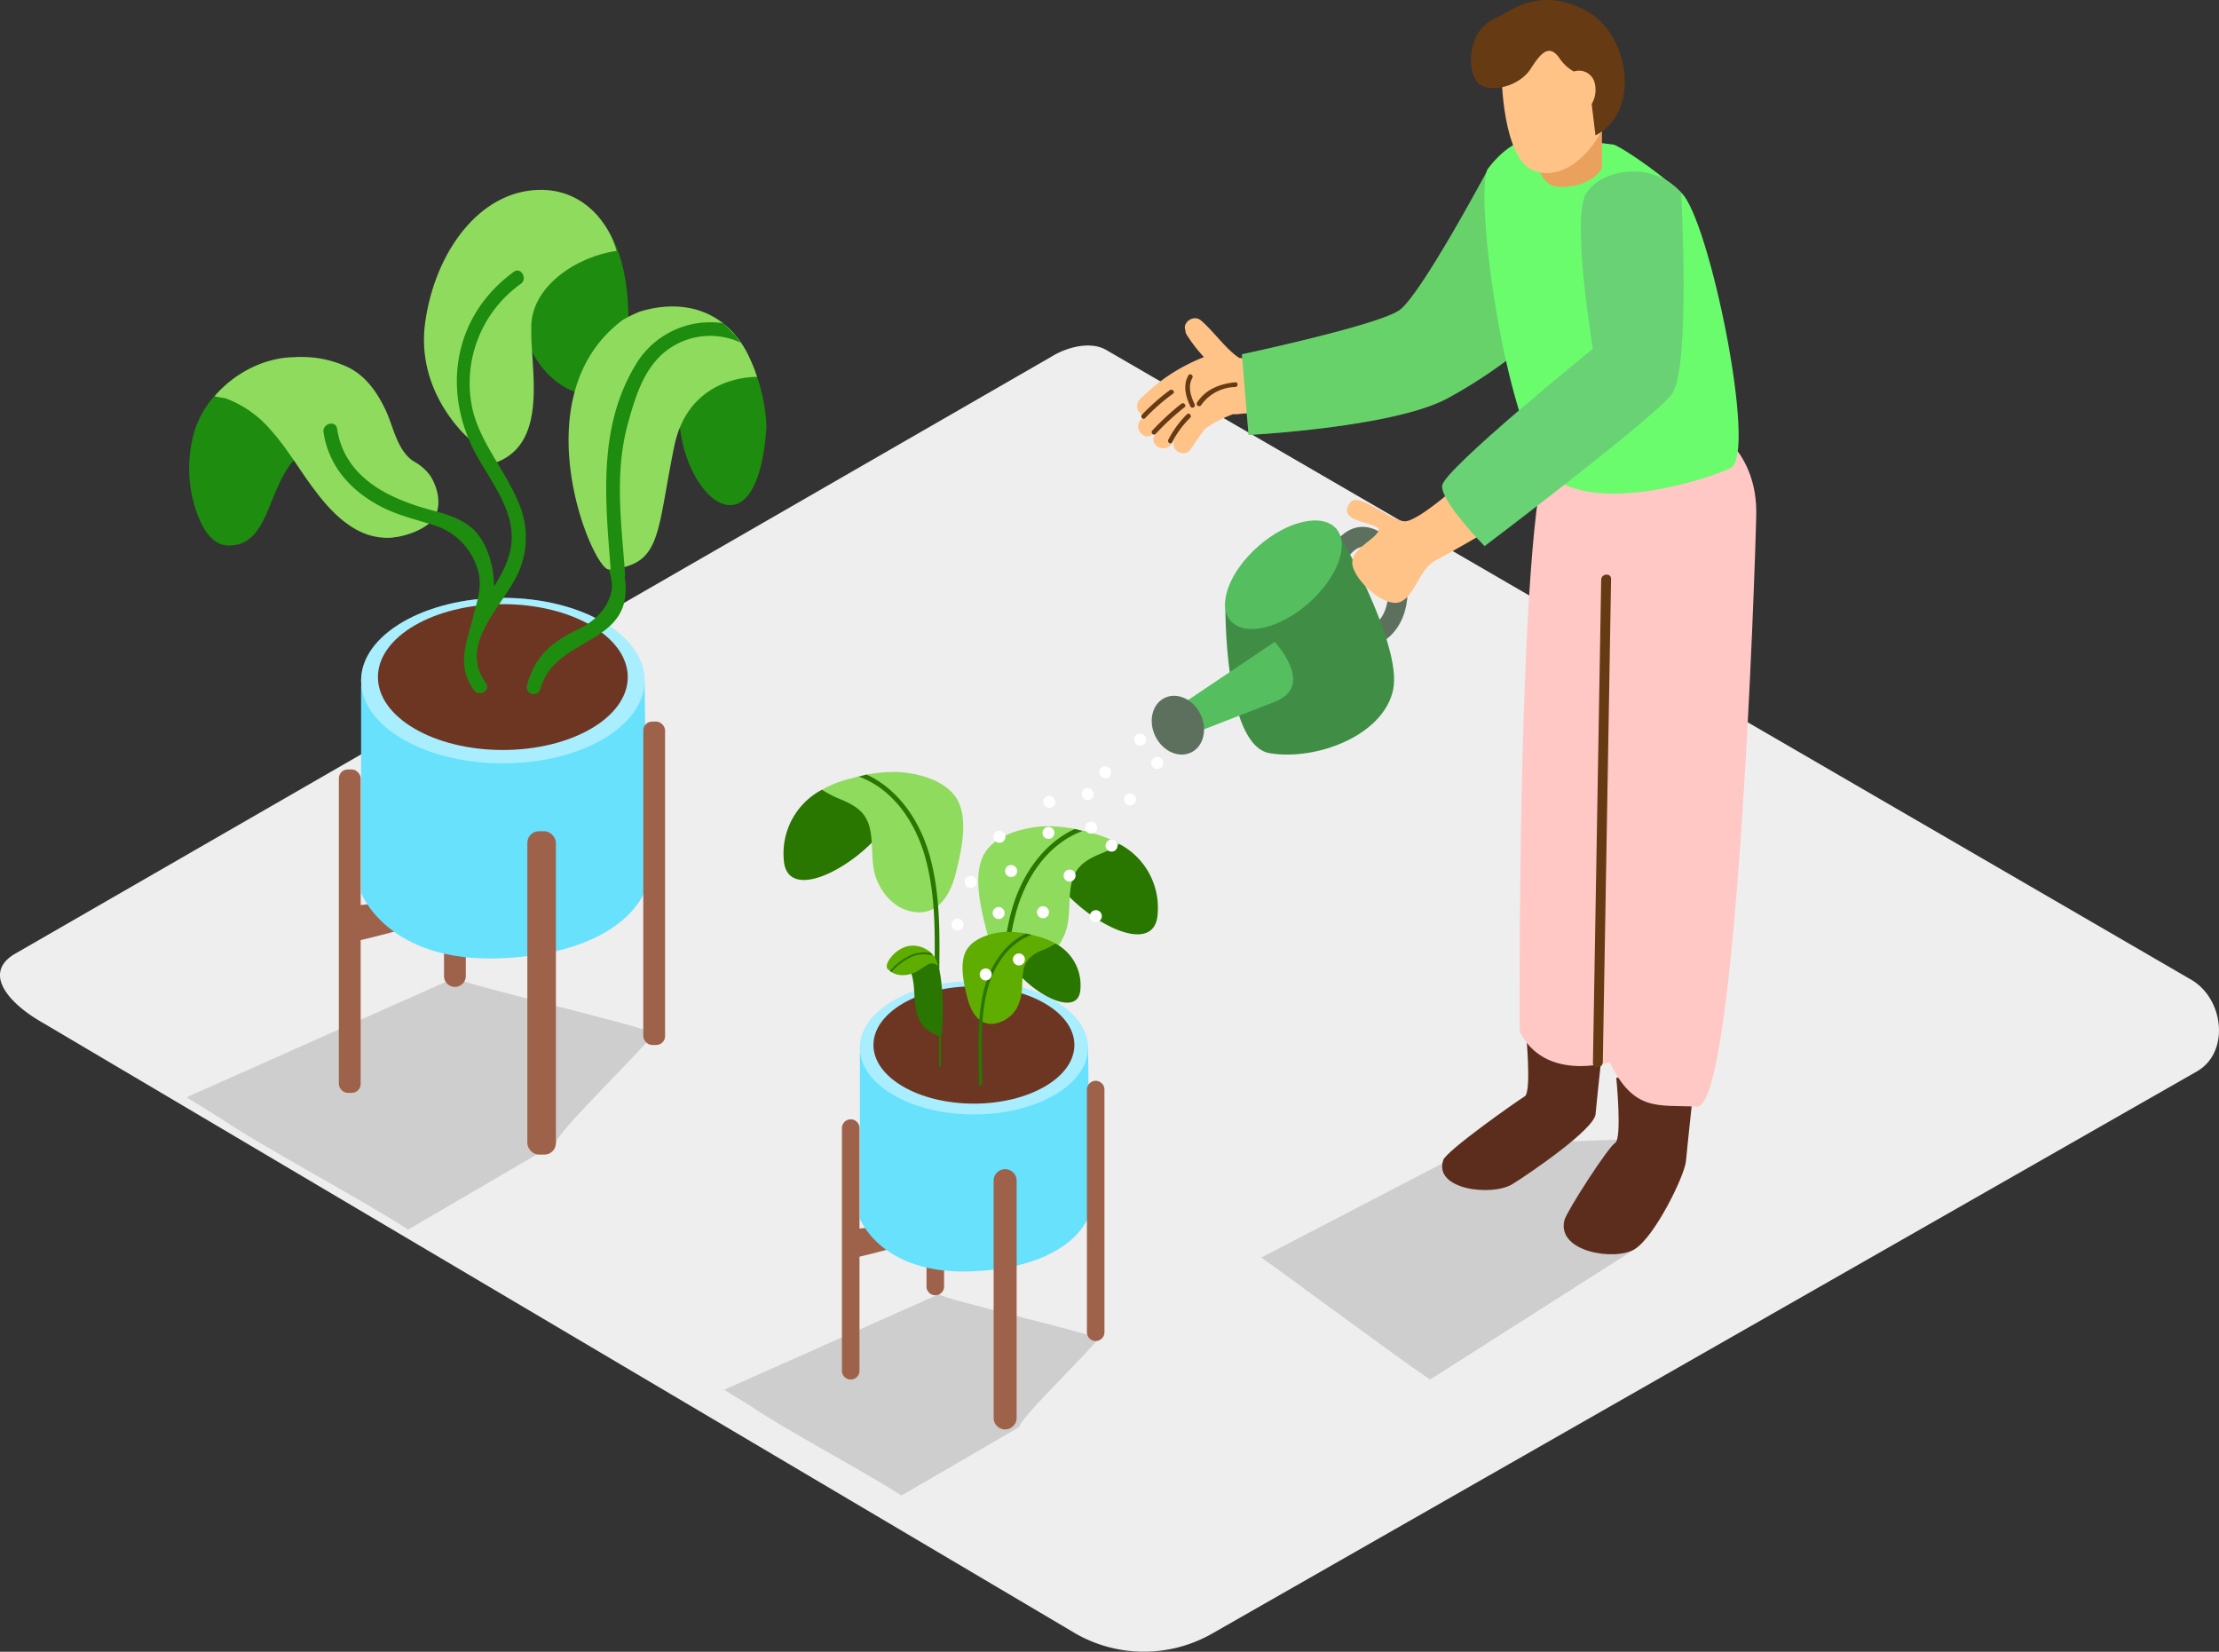 <svg id="Layer_1" data-name="Layer 1" xmlns="http://www.w3.org/2000/svg" viewBox="0 0 370.38 275.67"><rect x="0" y="0" width="370.38" height="275.67" fill="#333333" stroke="none"/><defs><style>.cls-1{fill:#eee;}.cls-2{fill:#bcbcbc;opacity:0.63;}.cls-15,.cls-2,.cls-7{isolation:isolate;}.cls-3{fill:#297600;}.cls-4{fill:#8fdb5e;}.cls-5{fill:#9e624a;}.cls-6{fill:#68e1fd;}.cls-22,.cls-7{fill:#fff;}.cls-7{opacity:0.43;}.cls-8{fill:#6d3623;}.cls-9{fill:#5fad00;}.cls-10{fill:#5d705d;}.cls-11{fill:#408e46;}.cls-12{fill:#ffc388;}.cls-13{fill:#663a12;}.cls-14{fill:#6bfc6e;}.cls-15{fill:#606060;opacity:0.27;}.cls-16{fill:#5c2d1d;}.cls-17{fill:#ffc8c5;}.cls-18{fill:#eaa15e;}.cls-19{fill:#6bfc7c;}.cls-20{fill:#55be5f;}.cls-21{fill:#1e8c0e;}</style></defs><g id="Layer_2" data-name="Layer 2"><path class="cls-1" d="M195.17,288.6l-172.5-102c-5.49-3.08-10.2-8.15-4.85-11.46L190.94,75.41c2.6-1.61,6.54-2.66,9.18-1.13L381.2,179.37c5.49,3.19,6.48,12.1,1,15.29L217.91,288.44A23,23,0,0,1,195.17,288.6Z" transform="translate(-15.47 -15.87)"/><path class="cls-2" d="M198.77,239.32c-.64-.82-25.93-6.64-26.6-7.44l-35.82,15.93,4.57,2.82c4.54,3.22,20.4,11.73,25,14.84L185.65,254C185.42,252.85,196.49,242.27,198.77,239.32Z" transform="translate(-15.47 -15.87)"/><path class="cls-2" d="M294.94,205.73l-32.68,1.17L226,225.75c5.68,4,22.4,16.47,28.17,20.36l34.19-21.77C287.94,222.51,295.15,207.6,294.94,205.73Z" transform="translate(-15.47 -15.87)"/><path class="cls-2" d="M124.66,188.36c-.8-1-32.43-8.31-33.26-9.3L46.6,199l5.72,3.53c5.68,4,25.5,14.66,31.27,18.55l24.66-14.4C108,205.27,121.8,192,124.66,188.36Z" transform="translate(-15.47 -15.87)"/><path class="cls-3" d="M202.3,156.73a12,12,0,0,1,6.41,11.49c-.34,8.47-14.29.2-18-6.94s-4.29,3-4.29,3" transform="translate(-15.47 -15.87)"/><path class="cls-4" d="M189.75,153.77a25.36,25.36,0,0,1,7.74,1.08,18.5,18.5,0,0,1,4.82,1.88,15.53,15.53,0,0,1-2.79,1.48c-1.75.71-3.58,1.59-4.51,3.23a5.92,5.92,0,0,0-.54,1.27c-.85,2.79-.12,6.16-1.26,9s-3.49,5.27-6.78,5.47c-3.93.24-5.73-3.53-6.51-6.8s-1.84-7.73-.6-11.08C180.77,155.36,186,154,189.75,153.77Z" transform="translate(-15.47 -15.87)"/><path class="cls-3" d="M184.57,167c1.65-5.35,5.15-10.4,10.27-12.76H195l.24.08.93.24c-6,2.21-9.71,8.09-11.24,14.1-2,7.69-1.3,16-1.32,23.86a.41.41,0,0,1-.82,0C182.84,184.12,182.07,175.12,184.57,167Z" transform="translate(-15.47 -15.87)"/><path class="cls-5" d="M157.47,225.86c.67.13,12.66-3.2,12.66-3.2v-2.93l-12.66,1.33" transform="translate(-15.47 -15.87)"/><path class="cls-5" d="M170.12,224.45v6a1.47,1.47,0,0,0,1.34,1.59,1.48,1.48,0,0,0,1.59-1.35,1,1,0,0,0,0-.24v-6.14Z" transform="translate(-15.47 -15.87)"/><path class="cls-6" d="M159,191.39v27.87s3.52,9.46,18.83,8.79,18.83-7.78,19.25-9,0-28.34,0-28.34" transform="translate(-15.47 -15.87)"/><ellipse class="cls-6" cx="162.56" cy="174.88" rx="19.04" ry="11.11"/><ellipse class="cls-7" cx="162.56" cy="174.88" rx="19.04" ry="11.11"/><ellipse class="cls-8" cx="162.56" cy="174.4" rx="16.77" ry="9.79"/><path class="cls-5" d="M183.24,211h0a1.92,1.92,0,0,1,1.92,1.92v39.59a1.92,1.92,0,0,1-1.92,1.92h0a1.92,1.92,0,0,1-1.92-1.92V212.9A1.92,1.92,0,0,1,183.24,211Z" transform="translate(-15.47 -15.87)"/><path class="cls-5" d="M198.35,196.25h0a1.47,1.47,0,0,1,1.47,1.47v40.49a1.47,1.47,0,0,1-1.47,1.47h0a1.47,1.47,0,0,1-1.46-1.47V197.72A1.47,1.47,0,0,1,198.35,196.25Z" transform="translate(-15.47 -15.87)"/><path class="cls-5" d="M157.46,202.68h0a1.47,1.47,0,0,1,1.47,1.47v40.49a1.47,1.47,0,0,1-1.47,1.47h0a1.47,1.47,0,0,1-1.46-1.47V204.15A1.47,1.47,0,0,1,157.46,202.68Z" transform="translate(-15.47 -15.87)"/><path class="cls-3" d="M152.69,147.66a12,12,0,0,0-6.41,11.49c.34,8.47,14.29.2,18-6.94s4.29,3,4.29,3" transform="translate(-15.47 -15.87)"/><path class="cls-4" d="M165.25,144.71a25.36,25.36,0,0,0-7.74,1.08,18.5,18.5,0,0,0-4.82,1.88,15.53,15.53,0,0,0,2.79,1.48c1.75.71,3.58,1.59,4.51,3.23a5.92,5.92,0,0,1,.54,1.27c.85,2.79.12,6.16,1.26,9s3.49,5.27,6.78,5.47c3.93.24,5.73-3.53,6.51-6.8s1.84-7.73.6-11.08C174.23,146.3,169,144.89,165.25,144.71Z" transform="translate(-15.47 -15.87)"/><path class="cls-3" d="M170.42,157.92c-1.65-5.35-5.15-10.4-10.27-12.76H160l-.24.08-.93.24c6,2.21,9.71,8.09,11.24,14.1,2,7.69,1.3,16,1.32,23.86a.41.41,0,1,0,.82,0C172.15,175.06,172.93,166.05,170.42,157.92Z" transform="translate(-15.47 -15.87)"/><path class="cls-3" d="M191.61,173.33a7.84,7.84,0,0,1,4.2,7.53c-.22,5.55-9.36.13-11.79-4.55s-2.81,2-2.81,2" transform="translate(-15.47 -15.87)"/><path class="cls-9" d="M183.39,171.4a16.7,16.7,0,0,1,5.07.7,12.35,12.35,0,0,1,3.15,1.23,9.85,9.85,0,0,1-1.83,1,5.56,5.56,0,0,0-3,2.12,4.05,4.05,0,0,0-.35.83c-.56,1.82-.08,4-.82,5.87a5.23,5.23,0,0,1-4.44,3.59c-2.57.16-3.75-2.32-4.27-4.46s-1.21-5.06-.39-7.26C177.51,172.44,181,171.51,183.39,171.4Z" transform="translate(-15.47 -15.87)"/><path class="cls-3" d="M180,180.05c1.08-3.5,3.37-6.81,6.72-8.36h.13l.16.05.61.16c-3.9,1.45-6.36,5.3-7.36,9.23-1.28,5-.85,10.48-.86,15.63a.27.27,0,1,1-.54,0C178.87,191.27,178.36,185.38,180,180.05Z" transform="translate(-15.47 -15.87)"/><path class="cls-3" d="M167.9,178.15c1.09-.45,2.6-1.93,3.92-1.89a15.44,15.44,0,0,1,.8,3.92,35.83,35.83,0,0,1,.15,6.55,8.78,8.78,0,0,1-.12,1.45,1.19,1.19,0,0,1-.11.41v5.06a.16.16,0,1,1-.32,0v-4.87a7.34,7.34,0,0,1-1.48-.68,5,5,0,0,1-2.08-2.62c-.83-2.32-.31-4.92-1.1-7.22Z" transform="translate(-15.47 -15.87)"/><path class="cls-9" d="M170.14,174.34a4,4,0,0,1,1.48,1.51,2.38,2.38,0,0,1,.23.45v.1h0a7.41,7.41,0,0,1,.25.8,1,1,0,0,0-.55-.43,1.34,1.34,0,0,0-.86-.08,3.73,3.73,0,0,0-.79.42c-.37.22-.72.47-1.09.7-1.71,1.09-4,1.2-5.32-.39v-.19C163.29,176.15,166.35,172.14,170.14,174.34Z" transform="translate(-15.47 -15.87)"/><path class="cls-3" d="M164.29,178.1l-.21-.14a.13.13,0,0,1,0-.12,10,10,0,0,1,3.56-2.63,6.15,6.15,0,0,1,3.18-.31,4.63,4.63,0,0,1,.32.42,5.55,5.55,0,0,0-3.66.3,10.27,10.27,0,0,0-3.18,2.45Z" transform="translate(-15.47 -15.87)"/><path class="cls-10" d="M249.74,110c-1.69-5.25-7.24-8.88-11.37-3.65-1.28,1.62,1,3.93,2.29,2.29,3.47-4.39,6.29,1.79,6.51,5,.18,2.6-.45,5.9-3.21,6.92-1.94.72-1.1,3.86.86,3.13C250.3,121.58,251.36,115,249.74,110Z" transform="translate(-15.47 -15.87)"/><path class="cls-11" d="M238.48,104.1S249.63,123.37,248,131s-12.79,11.86-20.58,10.58S220,116.4,220,116.4" transform="translate(-15.47 -15.87)"/><path class="cls-12" d="M260.39,95.5s-8,7.37-10.41,7.37-7.76-5-9.13-3.14c-2.79,3.68,5.77,3.14,4.65,4.9s-5.13,3.14-4.17,6,5.77,7,8.17,5.56,2.88-5.45,5.77-6.89,22.6-13,22.6-13" transform="translate(-15.47 -15.87)"/><path class="cls-12" d="M208.28,88.44a34.41,34.41,0,0,1,3.78-4.22,31.55,31.55,0,0,0-4.09,4c-1.33,1.48-3.44-.79-2.11-2.26l.67-.72a1.6,1.6,0,0,1-1.23-1.91,1.54,1.54,0,0,1,.39-.76,30.31,30.31,0,0,1,10.73-7.1,25.79,25.79,0,0,1-2.87-3.72,1.37,1.37,0,0,1-.22-.76c-.54-1.27,1.36-2.74,2.66-1.59,1.89,1.67,3.37,3.73,5.24,5.38a9.59,9.59,0,0,0,1.08.82q4.09.53,8.17,1.18c1.92.31,1.12,3.14-.73,3a1.83,1.83,0,0,1-.22,1l.37.09a1.37,1.37,0,0,1,1,1h.31c2,.2,1.92,3.3-.07,3.1l-.7-.08a1.24,1.24,0,0,1-1.56.81l-.17-.07A14.58,14.58,0,0,0,222,85l-.73,0a19.91,19.91,0,0,0-4.7,2.47c-.82,1.09-1.59,2.22-2.35,3.35-1.07,1.6-3.54.14-2.71-1.46-.18.22-.37.44-.54.67C209.73,91.64,207.08,90,208.28,88.44Z" transform="translate(-15.47 -15.87)"/><path class="cls-13" d="M206.08,85.09A34.57,34.57,0,0,1,210.71,81c.41-.3,1,.28.54.58a33.9,33.9,0,0,0-4.64,4.07C206.27,86,205.73,85.46,206.08,85.09Z" transform="translate(-15.47 -15.87)"/><path class="cls-13" d="M207.81,87.72a42.47,42.47,0,0,1,4.83-4.46c.4-.31.94.26.54.58a42.47,42.47,0,0,0-4.83,4.46C208,88.67,207.47,88.09,207.81,87.72Z" transform="translate(-15.47 -15.87)"/><path class="cls-13" d="M215.27,83.07c1.43-2.25,3.84-3.15,6.4-3.4.51,0,.48.74,0,.79a7.2,7.2,0,0,0-5.7,3,.4.4,0,0,1-.54.15A.39.39,0,0,1,215.27,83.07Z" transform="translate(-15.47 -15.87)"/><path class="cls-13" d="M214.17,83.71c-.81-1.65-1.29-3.49-.35-5.19.24-.45.92,0,.67.41-.79,1.44-.3,3,.38,4.41C215.09,83.79,214.4,84.17,214.17,83.71Z" transform="translate(-15.47 -15.87)"/><path class="cls-13" d="M210.48,89.26a16.58,16.58,0,0,1,3.1-4.24c.36-.36.9.22.54.58a16,16,0,0,0-3,4.07C210.93,90.13,210.25,89.71,210.48,89.26Z" transform="translate(-15.47 -15.87)"/><path class="cls-14" d="M263.91,44s-11.26,21.1-14.86,23.64S222.76,75,222.76,75l1.11,13.46s23.83-1.23,33-6a81.59,81.59,0,0,0,16.9-12.14" transform="translate(-15.47 -15.87)"/><path class="cls-15" d="M263.91,44s-11.26,21.1-14.86,23.64S222.76,75,222.76,75l1.11,13.46s23.83-1.23,33-6a81.59,81.59,0,0,0,16.9-12.14" transform="translate(-15.47 -15.87)"/><path class="cls-16" d="M285.25,195.77s1,10.12-.19,10.84-8,11.27-8.46,12.88c-1.37,5.33,8.41,6.88,11.72,4.86s8.34-12.22,8.56-14.72,1.89-17.87,1.89-17.87" transform="translate(-15.47 -15.87)"/><path class="cls-16" d="M270.16,188s1,10.12-.19,10.84-13.1,9.08-13.61,10.65c-1.63,5,8.25,6.07,11.56,4s13.66-9.19,13.87-11.68S283.68,184,283.68,184" transform="translate(-15.47 -15.87)"/><path class="cls-17" d="M301.61,87.45s7.22,4,7,14.34-3.28,99.09-9.91,98.77-10.48.91-14.58-7.42c0,0-10.84,3.35-15-5.14,0,0-.48-84.69,4.87-97.12S301.61,87.45,301.61,87.45Z" transform="translate(-15.47 -15.87)"/><path class="cls-14" d="M284.78,40c.84.14,6.62,3.88,11.28,8s12.84,43.9,8.27,46-21.55,7.39-29.46,1.73-13.59-48.32-11-51.76c6-7.89,12.83-5,12.83-5" transform="translate(-15.47 -15.87)"/><path class="cls-13" d="M282.73,112.63c0-1.06,1.67-1.19,1.65-.13L283,193.13c0,1.06-1.67,1.19-1.65.13Z" transform="translate(-15.47 -15.87)"/><path class="cls-18" d="M282.86,35.48v8.44s-1.42,3.14-7,3.14a3.44,3.44,0,0,1-3.41-3l-1-7.07" transform="translate(-15.47 -15.87)"/><path class="cls-12" d="M266.11,28.34s.09,14.2,5.49,16.06,10.2-4.08,11.44-7.34,1-18.86-8.38-16.59S266.11,28.34,266.11,28.34Z" transform="translate(-15.47 -15.87)"/><path class="cls-13" d="M264.63,19.15c3.69-1.85,7.79-5.33,15.25-1.68s9.73,16.9,1.9,21l-.64-5.24a4.62,4.62,0,0,0,.54-3.35,2.67,2.67,0,0,0-3.1-2.17,1.89,1.89,0,0,0-.41.1,7,7,0,0,1-2.35-2.15c-1.75-2.57-3.14-1-4.86,1.69s-6,4-8.32,2.74S260,21.5,264.63,19.15Z" transform="translate(-15.47 -15.87)"/><path class="cls-19" d="M296.07,48s1.63,29.48-1.56,33.66S263.27,107,263.27,107s-7.32-7.37-7.08-10.07,25.16-22.85,25.16-22.85-3.7-22-1.09-26S291.24,42.59,296.07,48Z" transform="translate(-15.47 -15.87)"/><path class="cls-15" d="M296.07,48s1.63,29.48-1.56,33.66S263.27,107,263.27,107s-7.32-7.37-7.08-10.07,25.16-22.85,25.16-22.85-3.7-22-1.09-26S291.24,42.59,296.07,48Z" transform="translate(-15.47 -15.87)"/><ellipse class="cls-20" cx="229.69" cy="111.79" rx="11.69" ry="6.34" transform="translate(-32.25 163.06) rotate(-41.19)"/><path class="cls-20" d="M228.23,133l-13.49,5.25-1.4-5.25,14.89-10S235.15,130.33,228.23,133Z" transform="translate(-15.47 -15.87)"/><ellipse class="cls-10" cx="212.07" cy="136.9" rx="4.19" ry="5.06" transform="translate(-53.93 90.25) rotate(-25.84)"/><path class="cls-5" d="M73.85,173.09c.83.17,15.73-4,15.73-4v-3.64l-15.73,1.66" transform="translate(-15.47 -15.87)"/><path class="cls-5" d="M89.58,171.34v7.42a1.82,1.82,0,0,0,3.64,0h0v-7.63C92,171.18,90.79,171.25,89.58,171.34Z" transform="translate(-15.47 -15.87)"/><path class="cls-6" d="M75.74,130.25v34.63s4.37,11.75,23.4,10.92,23.4-9.67,23.92-11.13,0-35.22,0-35.22" transform="translate(-15.47 -15.87)"/><ellipse class="cls-6" cx="83.93" cy="113.59" rx="23.66" ry="13.81"/><ellipse class="cls-7" cx="83.93" cy="113.59" rx="23.66" ry="13.81"/><ellipse class="cls-8" cx="83.93" cy="113" rx="20.85" ry="12.17"/><rect class="cls-5" x="88.02" y="138.73" width="4.77" height="53.97" rx="1.92"/><rect class="cls-5" x="107.37" y="120.43" width="3.64" height="53.97" rx="1.47"/><rect class="cls-5" x="56.56" y="128.42" width="3.64" height="53.97" rx="1.47"/><path class="cls-4" d="M64.89,75.48a18,18,0,0,1,8.73,1.71c2.91,1.44,4.8,4.16,6.16,7s1.94,6.85,4.73,8.67a8.2,8.2,0,0,1,2.77,2.4c1.2,1.84,1.89,4.64.86,6.7-1.24,2.48-6.41,4-8.77,3.55" transform="translate(-15.47 -15.87)"/><path class="cls-21" d="M62.61,75.79a17.91,17.91,0,0,0-2.62.44C54.27,78,49.17,82.79,47.73,88.55a22.23,22.23,0,0,0-.11,10.51c.67,2.79,2.32,7.62,5.73,7.83,4.6.28,6.09-4,7.55-7.56,1.39-3.36,3-7.43,6.66-8.82a9.9,9.9,0,0,1,10.62,2.4Z" transform="translate(-15.47 -15.87)"/><path class="cls-4" d="M83.65,94.48c-2.78-3.6-5.09-7.52-7.77-11.19-1.55-2.12-3.21-4.78-5.4-6.53C64.08,73.66,56,76.5,51.3,82c.65.2,1.55.24,2,.42a18.2,18.2,0,0,1,7.33,5.18c2.83,3.13,5,7,7.54,10.3,4.07,5.4,9.46,9.85,16.43,6.62C89.1,102.4,85.61,97,83.65,94.48Z" transform="translate(-15.47 -15.87)"/><path class="cls-21" d="M106.22,48.2s14.41-1.13,14.14,21.67-21.81,7.8-17.08-5.94" transform="translate(-15.47 -15.87)"/><path class="cls-4" d="M104.15,70.64c-.16-6.93,7.64-12,14.22-12.89-1-4-5.09-10.39-13-10.19-9.87.25-17.27,10.29-18.93,22.1S93.66,89,93.66,89l4.76,4C107.19,89.59,103.93,77,104.15,70.64Z" transform="translate(-15.47 -15.87)"/><path class="cls-21" d="M143.41,87a30.12,30.12,0,0,0-3.34-12.39,13.65,13.65,0,0,0-9.38-7.26L122.57,83s12.09-21.15,7.16-4.86,11.35,34.55,13.57,10.26C143.35,87.86,143.38,87.41,143.41,87Z" transform="translate(-15.47 -15.87)"/><path class="cls-21" d="M101.94,99.57C99.73,94.23,95.6,89.76,94.3,84a20.33,20.33,0,0,1,8.09-20.75c1.21-.88,0-2.91-1.18-2C91.1,68.61,89.14,81.16,95,91.84c1.83,3.31,4.22,6.49,5.33,10.14,1.45,4.77-.17,8.2-2.4,11.77,0-3.62-1.24-7.47-3.52-9.59-2.63-2.44-6.51-2.85-9.76-4-6.3-2.13-11.84-5.73-12.92-12.75-.23-1.48-2.48-.85-2.26.62.88,5.74,4.65,9.85,9.73,12.46,3,1.54,6.23,2.19,9.39,3.27a10.93,10.93,0,0,1,6.19,6c1.49,3.44.48,5.8-.36,9.14-1.09,4.33-2.82,8.06.16,12.16.88,1.21,2.91,0,2-1.18-4.74-6.54,2.83-12.76,5.39-18.38A14.44,14.44,0,0,0,101.94,99.57Z" transform="translate(-15.47 -15.87)"/><path class="cls-21" d="M131.13,85.23c-10-1.76-16.81,6-16.22,15.66a37.15,37.15,0,0,0,1.34,7.17c.45,1.7,1.61,4.55,1.32,6.22-.57,3.24-3,5.4-5.72,6.68-4.34,2.05-7.13,4.51-8.43,9.27a1.17,1.17,0,1,0,2.26.62h0c2.31-8.47,14.15-7.25,14.23-16.57,0-4.55-2.38-8.83-2.66-13.39-.49-8,4.71-14.91,13.26-13.41C132,87.74,132.61,85.49,131.13,85.23Z" transform="translate(-15.47 -15.87)"/><path class="cls-4" d="M140.07,74.57c-3.87-7.15-10.91-8.82-17.82-6.69a23,23,0,0,0-2.78,1.35c-17.37,12.86-5,41.91-2.36,41.68C126,110.18,125,105,128,90.41c2.1-10.31,10.63-11.63,13.82-11.64A25.68,25.68,0,0,0,140.07,74.57Z" transform="translate(-15.47 -15.87)"/><path class="cls-21" d="M136.26,69.83a14.49,14.49,0,0,0-14.8,7.1c-6.35,10.62-4.89,23-4,34.7.11,1.49,2.45,1.5,2.34,0-.61-8.47-1.81-16.85.5-25.16,1.13-4.08,2.48-8.61,5.75-11.53a12,12,0,0,1,13.07-1.87l-.89-1.2C137.53,71.19,136.89,70.51,136.26,69.83Z" transform="translate(-15.47 -15.87)"/><path class="cls-22" d="M208.63,142.21a1,1,0,1,0,1,1A1,1,0,0,0,208.63,142.21Z" transform="translate(-15.47 -15.87)"/><path class="cls-22" d="M204.09,148.3a1,1,0,1,0,1,1A1,1,0,0,0,204.09,148.3Z" transform="translate(-15.47 -15.87)"/><path class="cls-22" d="M201,156a1,1,0,1,0,1,1A1,1,0,0,0,201,156Z" transform="translate(-15.47 -15.87)"/><path class="cls-22" d="M190.47,153.88a1,1,0,1,0,1,1A1,1,0,0,0,190.47,153.88Z" transform="translate(-15.47 -15.87)"/><path class="cls-22" d="M197.6,153a1,1,0,1,0,1,1A1,1,0,0,0,197.6,153Z" transform="translate(-15.47 -15.87)"/><path class="cls-22" d="M197,147.4a1,1,0,1,0,1,1A1,1,0,0,0,197,147.4Z" transform="translate(-15.47 -15.87)"/><path class="cls-22" d="M199.94,143.76a1,1,0,1,0,1,1A1,1,0,0,0,199.94,143.76Z" transform="translate(-15.47 -15.87)"/><path class="cls-22" d="M205.78,138.31a1,1,0,1,0,1,1A1,1,0,0,0,205.78,138.31Z" transform="translate(-15.47 -15.87)"/><path class="cls-22" d="M190.6,148.69a1,1,0,1,0,1,1A1,1,0,0,0,190.6,148.69Z" transform="translate(-15.47 -15.87)"/><path class="cls-22" d="M184.24,160.24a1,1,0,1,0,1,1A1,1,0,0,0,184.24,160.24Z" transform="translate(-15.47 -15.87)"/><path class="cls-22" d="M189.56,167.12a1,1,0,1,0,1,1A1,1,0,0,0,189.56,167.12Z" transform="translate(-15.47 -15.87)"/><path class="cls-22" d="M194,161a1,1,0,1,0,1,1A1,1,0,0,0,194,161Z" transform="translate(-15.47 -15.87)"/><path class="cls-22" d="M198.38,167.77a1,1,0,1,0,1,1A1,1,0,0,0,198.38,167.77Z" transform="translate(-15.47 -15.87)"/><path class="cls-22" d="M185.54,175a1,1,0,1,0,1,1A1,1,0,0,0,185.54,175Z" transform="translate(-15.47 -15.87)"/><path class="cls-22" d="M180,177.5a1,1,0,1,0,1,1A1,1,0,0,0,180,177.5Z" transform="translate(-15.47 -15.87)"/><path class="cls-22" d="M182.16,167.25a1,1,0,1,0,1,1A1,1,0,0,0,182.16,167.25Z" transform="translate(-15.47 -15.87)"/><path class="cls-22" d="M175.29,169.19a1,1,0,1,0,1,1A1,1,0,0,0,175.29,169.19Z" transform="translate(-15.47 -15.87)"/><path class="cls-22" d="M182.29,154.53a1,1,0,1,0,1,1A1,1,0,0,0,182.29,154.53Z" transform="translate(-15.47 -15.87)"/><path class="cls-22" d="M177.49,162.06a1,1,0,1,0,1,1A1,1,0,0,0,177.49,162.06Z" transform="translate(-15.47 -15.87)"/></g></svg>